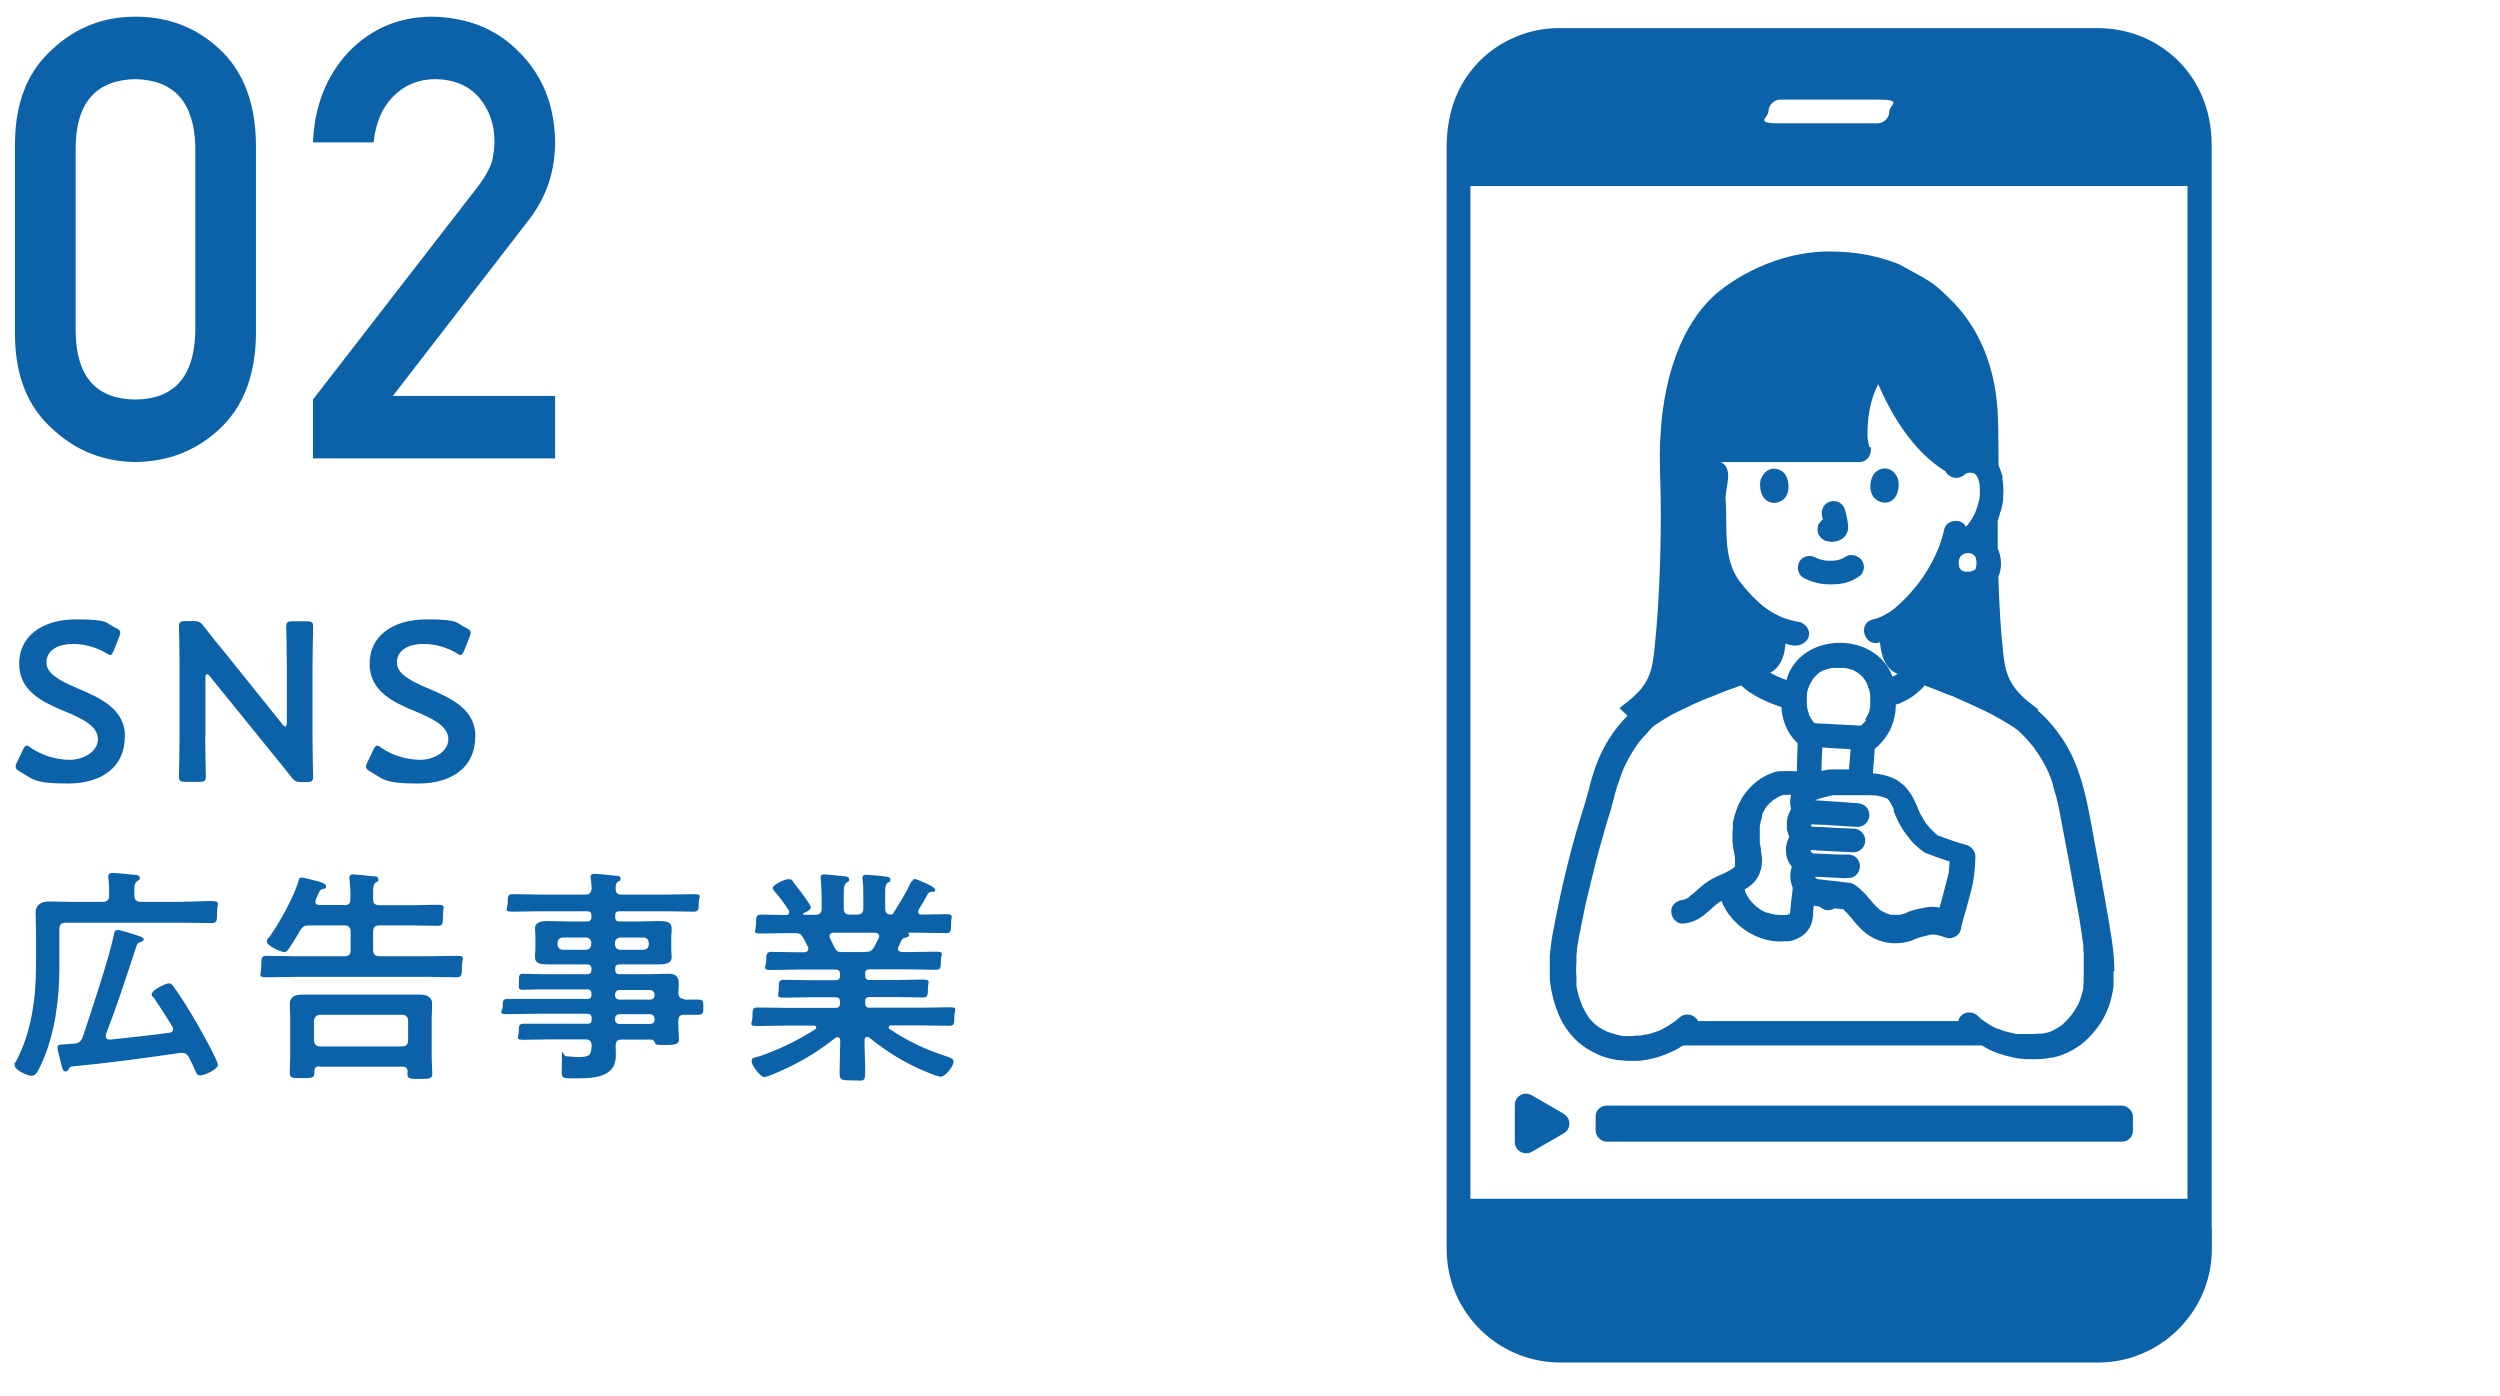 <?xml version="1.0" encoding="UTF-8"?>
<svg id="_レイヤー_1" xmlns="http://www.w3.org/2000/svg" version="1.1" viewBox="0 0 1200 670">
  <!-- Generator: Adobe Illustrator 29.2.1, SVG Export Plug-In . SVG Version: 2.1.0 Build 116)  -->
  <defs>
    <style>
      .st0 {
        fill: #0b62a9;
      }

      .st1 {
        fill: #0b62a9;
      }
    </style>
  </defs>
  <g>
    <path class="st1" d="M59.9,353.7c0,14.1-10.6,22.4-27.4,22.4s-16.8-2.3-22.9-5.7c-1.4-.8-2.1-1.4-2.1-2.4s.2-1.2.7-2.2l2.7-5.7c.7-1.4,1.1-2.2,1.9-2.2s1.2.4,2.1,1.1c5.2,3.6,12.2,5.7,18.6,5.7s13.5-3.8,13.5-9.9-7-9.7-16-13.4c-10.6-4.4-21.8-9.7-21.8-22.8s10.8-21.3,27.4-21.3,14,1.9,18.8,4c1.5.8,2.3,1.3,2.3,2.3s-.2,1.2-.5,2.1l-2.5,6.4c-.7,1.5-1.1,2.3-1.7,2.3s-1.2-.3-2.2-1c-4-2.4-9.8-4.3-15.5-4.3-8.7,0-13,3.8-13,8.9s5.7,8.5,14.7,12.3c11.4,4.8,23,10.1,23,23.2v.2h-.1Z"/>
    <path class="st1" d="M98.5,353.5c0,6.3.3,18.3.3,19.1,0,2.3-.7,2.7-3.2,2.7h-6.5c-2.5,0-3.2-.4-3.2-2.7s.3-12.8.3-19.1v-34.7c0-6.1-.3-17.2-.3-18,0-2.3.7-2.7,3.2-2.7h3.6c2.7,0,3.5.4,5.2,2.6,3.4,4.5,6.9,8.7,10.4,13l27.3,34c.5.7,1,1,1.3,1,.5,0,.8-.7.8-1.7v-27c0-6.3-.3-18.3-.3-19.1,0-2.3.7-2.7,3.2-2.7h6.5c2.5,0,3.2.4,3.2,2.7s-.3,12.8-.3,19.1v34.7c0,6,.3,17.2.3,18,0,2.3-.7,2.7-3.2,2.7h-2.2c-2.7,0-3.6-.4-5.2-2.6-3.3-4.1-6.4-8.1-10-12.4l-29-35.8c-.5-.7-1-1-1.3-1-.5,0-.8.7-.8,1.7v28.2h-.1l-0-0Z"/>
    <path class="st1" d="M228.1,353.7c0,14.1-10.6,22.4-27.4,22.4s-16.8-2.3-22.9-5.7c-1.4-.8-2.1-1.4-2.1-2.4s.2-1.2.7-2.2l2.7-5.7c.7-1.4,1.1-2.2,1.9-2.2s1.2.4,2.1,1.1c5.2,3.6,12.2,5.7,18.6,5.7s13.5-3.8,13.5-9.9-7-9.7-16-13.4c-10.6-4.4-21.8-9.7-21.8-22.8s10.8-21.3,27.4-21.3,14,1.9,18.8,4c1.5.8,2.3,1.3,2.3,2.3s-.2,1.2-.5,2.1l-2.5,6.4c-.7,1.5-1.1,2.3-1.7,2.3s-1.2-.3-2.2-1c-4-2.4-9.8-4.3-15.5-4.3-8.7,0-13,3.8-13,8.9s5.7,8.5,14.7,12.3c11.4,4.8,23,10.1,23,23.2v.2h-.1Z"/>
    <path class="st1" d="M87.9,432.8c4.6,0,9-.3,13.6-.3s2.7,1.2,2.7,5.3,0,5.3-2.7,5.3c-4.6,0-9-.2-13.6-.2H31.6c-2.2,0-3.1.9-3.1,3.1v18.6c0,14.8-2.1,31.2-8.1,44.9-2.2,5-3.3,6.9-5.2,6.9s-8.2-2.6-8.2-5.2.2-.9.4-1.2c7.8-14.3,9.9-31.2,9.9-47.1v-15c0-3.4-.2-6.8-.2-10.1s2.6-5.1,6.4-5.1,7.4.2,11.2.2h14.6c2.2,0,3.1-1,3.1-3.1s0-5.6-.4-8.3v-1c0-1.2,1-1.5,2.1-1.5,1.7,0,8.3.7,10.4.9.9,0,2.6.2,2.6,1.5s-.7,1-1.3,1.6c-1.4,1-1.4,2.7-1.3,6.8,0,2.1,1,3.1,3.1,3.1h20.4l-.1-.1ZM73.5,478.9c-.3-.5-.7-1-.7-1.6,0-2.2,6.9-5.3,8.2-5.3s1.6.7,2.2,1.4c3.3,4.5,8.1,12.2,10.9,17.1,1.6,2.8,10.5,18.4,10.5,20.6,0,2.2-6.4,5.1-8.4,5.1s-1.8-1.1-3.4-4.4c-.5-1.1-1.2-2.5-2.1-4.3-.8-1.3-1.6-2.1-3.3-2.1s-.5,0-.9,0c-17.3,2.5-34.7,4.9-52,6.5-.9.2-1,.4-1.4,1.1-.4.7-.8,1.3-1.6,1.3-1.4,0-1.5-1.3-2-3.1-.3-1.2-1.9-7.3-1.9-8.3,0-1.5,1.1-1.5,3.1-1.6.8,0,1.5,0,2.5-.2s1.9,0,2.8-.2c2.2-.3,2.8-1.1,3.7-3.1,4.1-12.3,12.5-37.3,15-49.3.2-1.2.4-2.1,1.9-2.1s8.5,2.3,10.1,2.9c.8.2,2.3.8,2.3,1.6s-.9,1.1-1.9,1.4c-.8.3-1.2.8-1.5,1.5-4.7,14.4-9.4,28.8-14.8,42.8v.9c0,.8.5,1.6,2.1,1.5,9.5-1,19-2,28.5-3.3,1,0,1.7-.7,1.7-1.7s0-.7-.3-1.1c-2.9-4.9-6.1-9.7-9.3-14.5v.4h0l0.0.1Z"/>
    <path class="st1" d="M165.2,434.5c2.2,0,3-.9,3-2.9.1-3.2-.1-6.2-.4-9.3,0-.3-.1-.8-.1-1.1,0-1.2.9-1.5,1.9-1.5s7.5.7,9.2.9c1,0,2.8,0,2.8,1.4s-.5,1.1-1.3,1.6c-1.1.9-1.2,2.4-1.2,4.8v3.3c0,2.1,1.1,2.8,3.1,2.8h15.3c4.3,0,8.4-.2,12.6-.2s2.5,1.2,2.5,5.1.1,5-2.5,5c-4.3,0-8.4-.2-12.6-.2h-15.3c-2.2,0-3.1.9-3.1,3.1v8.6c0,2.2.9,3.1,3.1,3.1h23.5c4.5,0,8.9-.2,13.5-.2s2.5,1.3,2.5,5.1.1,5.2-2.5,5.2c-4.5,0-9.1-.2-13.5-.2h-64.3c-4.5,0-9,.2-13.5.2s-2.5-1.3-2.5-5.2,0-5.1,2.5-5.1c4.5,0,9,.2,13.5.2h23.9c2.2,0,3-.9,3-3.1v-8.6c0-2.2-1-3.1-3-3.1h-16.8c-2.3,0-3.2.4-4.4,2.4-1.4,2.4-3.6,6.1-5.2,8.4-.7,1-1.3,2-2.4,2-1.8,0-8.4-3.1-8.4-4.9s.8-1.7,1.2-2.3c5-7.1,11.7-19.1,14.1-27.3.2-.8.4-1.3,1.3-1.3s6.2,1.4,7.5,1.7c1.1.3,4.3,1.1,4.3,2.5s-.8,1.1-1.5,1.3c-1.7.5-1.7,1.2-3.4,5.1-.1.3-.2.5-.2,1,0,1.6,1.6,1.6,2.1,1.6h11.9-.2l-0.0.1ZM153.4,511.8c-1.7,0-2.5.8-2.5,2.4v.9c0,2.4-1.5,2.4-5.9,2.4s-5.9,0-5.9-2.4.2-5.5.2-8.1v-18.5c0-2.2-.2-4.4-.2-6.5,0-4,3.2-4.6,6.4-4.6h55.4c3.1,0,6.5.4,6.5,4.5s-.2,4.5-.2,6.7v18.8c0,2.6.3,5.9.3,8.1s-1.4,2.4-6,2.4-5.9,0-5.9-2.3,0-.8.1-1.2c-.1-1.6-.8-2.4-2.5-2.4h-39.9v-.2h.1ZM193,502.3c1.9,0,2.9-1.1,2.9-2.9v-9.4c0-1.9-1.1-2.9-2.9-2.9h-39.2c-2,0-2.8,1.1-3.1,2.9v9.4c.2,1.9,1.1,2.9,3.1,2.9h39.2Z"/>
    <path class="st1" d="M328.4,479.8h7c2.3,0,2.2,1.3,2.2,3.6s0,3.7-2.2,3.7h-6.9c-2.3,0-2.9,1-2.9,2.9v1.4c0,2.8.3,5.7.3,7.7s-1.7,2.5-6.3,2.5-4.8,0-5.3-1.3c-.4-.8-.8-1.3-1.7-1.3h-14.2c-2.1,0-2.8.8-2.9,2.8.1,1.1.1,3.9.1,5,0,10.6-11.2,10.8-19.2,10.8s-6.7.5-6.7-8.1.4-2.5,2.1-2.5,3.5.4,6.1.4c5.5,0,5.9-1.4,6.1-5.7-.2-2.1-1-2.8-3.1-2.8h-16c-4.4,0-8.8.2-13.3.2s-2.6-.9-2.6-3.9.1-3.8,2.6-3.8h30.3c1.4,0,2.1-.5,2.1-2v-.7c0-1.4-.7-2.1-2.1-2.1h-24.5c-4.6,0-9.3.2-14,.2s-2.1-1.4-2.1-3.7-.1-3.6,2.2-3.6h38.3c1.4,0,2.1-.5,2.1-2v-.5c0-1.4-.7-2.1-2.1-2.1h-22.5c-2.7,0-5.5.2-8.2.2s-2-1-2-3.9,0-3.8,1.9-3.8c2.7,0,5.6.2,8.3.2h22.5c1.4,0,2.1-.7,2.1-2.1v-.5c0-1.4-.7-2.1-2.1-2.1h-18.8c-3.3,0-6.2-.2-6.2-3.5s.2-2.1.2-3.9v-5.9c0-1.9-.2-2.8-.2-3.9,0-3.4,3.7-3.6,6.2-3.6s6.5.2,9.8.2h9c1.4,0,2.1-.7,2.1-2.1v-.7c0-1.5-.7-2.1-2.1-2.1h-22.2c-4.5,0-8.9.2-13.5.2s-2.4-1.2-2.4-4.3,0-4.1,2.4-4.1c4.5,0,9,.2,13.5.2h21.3c2.1,0,2.8-.8,3.1-2.9-.1-1.5-.2-3.1-.4-4.6,0-.3-.1-.8-.1-1,0-1.3.9-1.5,2-1.5s7.7.7,9.5.9c1.1,0,2.9,0,2.9,1.4s-.5,1-1.3,1.5c-1.1.9-1.1,1.9-1.1,3.2,0,2.2.9,3,2.9,3h21.1c4.6,0,9-.2,13.5-.2s2.4,1.2,2.4,4.1.1,4.3-2.4,4.3c-4.5,0-9-.2-13.5-.2h-22.1c-1.4,0-2.1.5-2.1,2.1v.7c0,1.4.5,2.1,2.1,2.1h9c3.3,0,6.5-.2,9.8-.2s6.2.2,6.2,3.6-.2,2.1-.2,3.9v5.9c0,1.9.2,2.8.2,3.9,0,3.3-3.6,3.5-6.1,3.5h-18.9c-1.4,0-2.1.5-2.1,2.1v.5c0,1.4.5,2.1,2.1,2.1h14.7c2.9,0,5.9-.2,8.8-.2s4.9,1,4.9,4.4-.2,3.3-.2,4.8c.1,2,1,2.8,2.8,2.9v.3h0l0-0ZM270.2,450c-1.5,0-2.6,1.1-2.6,2.6v.7c0,1.5,1.1,2.6,2.6,2.6h11c1.5,0,2.6-1.1,2.6-2.6v-.7c0-1.5-1.1-2.6-2.6-2.6h-11ZM295.2,453.3c0,1.5,1.1,2.6,2.6,2.6h11c1.5,0,2.6-1.1,2.6-2.6v-.7c0-1.5-1.1-2.6-2.6-2.6h-11c-1.5,0-2.6,1.1-2.6,2.6v.7ZM295.2,477.7c0,1.3.9,2.1,2.1,2.1h14.8c1.2,0,2.1-.8,2.1-2.1v-.4c-.1-1.2-.9-2-2.1-2.1h-14.8c-1.2,0-2,.9-2.1,2.1v.4ZM297.3,486.8c-1.2,0-2,.9-2.1,2.1v.5c0,1.3.9,2.1,2.1,2.1h14.8c1.2,0,2.1-.8,2.1-2.1v-.5c-.1-1.2-.9-2-2.1-2.1h-14.8Z"/>
    <path class="st1" d="M437.9,423c.2-.5.5-1.1,1.2-1.1s9.8,3.6,9.8,5.1-1.2,1-1.4,1c-.9,0-1.5.3-2.1,1-1,2-3.3,5.8-4.4,7.6-.2.3-.3.5-.3,1,0,1.1.8,1.4,1.6,1.4,3.9,0,7.8-.2,11.8-.2s2.4,1.2,2.4,4.6,0,4.5-2.4,4.5c-4.6,0-9-.2-13.6-.2h-4.3c-.3,0-.3.2-.1.4.1.2.3.4.3.7,0,.8-1,1-1.5,1.2-1.2.3-1.5.4-2.2,1.3-.4,1-1,2.1-1.4,3.1-.1.3-.3.7-.3,1,0,1.2,1,1.5,2.1,1.6h2.8c4.5,0,8.8-.2,13.3-.2s2.4,1.4,2.4,4.4.1,4.3-2.3,4.3c-4.5,0-8.9-.2-13.4-.2h-18.5c-1.4,0-2.1.5-2.1,2.1v.9c0,1.4.5,2.1,2.1,2.1h13c4.1,0,8.3-.2,12.5-.2s2.5,1.2,2.5,4.3,0,4.3-2.5,4.3c-4.3,0-8.4-.2-12.5-.2h-13c-1.4,0-2.1.5-2.1,2v1c0,1.4.5,2.1,2.1,2.1h24.4c4.6,0,9.2-.2,13.8-.2s2.5,1.1,2.5,4.4,0,4.5-2.4,4.5c-4.7,0-9.4-.2-14-.2h-14c-.5,0-1.1.2-1.1.9s.1.5.4.8c8.3,5.7,17.6,10,27.1,13.1,2.5.8,3.6,1.3,3.6,2.6,0,2.3-3.9,7.2-6.1,7.2s-10.7-3.9-13-5c-7.5-3.6-14.9-8.5-21.3-13.7-.3-.3-.7-.4-1.1-.4-.9,0-1.1.8-1.2,1.5v1c0,4.8.3,9.7.3,14.6,0,4.9-1.2,3.8-6.2,3.8s-6.1,0-6.1-3.7.3-9.8.3-14.7v-.8c-.1-.9-.3-1.5-1.3-1.5s-.7,0-1,.3c-7.6,6.1-16,11.2-25.2,15.4-2.3,1-7.4,3.4-9,3.4s-6-5.3-6-7.5,1.4-1.7,3.8-2.5c9.2-3.1,18.6-7.7,26.8-13,.2-.2.4-.4.4-.9s-.5-.8-1-.8h-13.2c-4.6,0-9.3.2-14,.2s-2.4-1.3-2.4-4.5,0-4.4,2.4-4.4c4.7,0,9.4.2,14,.2h23.5c1.4,0,2.1-.7,2.1-2.1v-.9c0-1.5-.7-2.1-2.1-2.1h-12.3c-4.1,0-8.4.2-12.5.2s-2.5-1.2-2.5-4.3,0-4.3,2.5-4.3c4.1,0,8.4.2,12.5.2h12.3c1.4,0,2.1-.5,2.1-2.1v-.9c0-1.5-.7-2.1-2.1-2.1h-17.6c-4.5,0-8.9.2-13.4.2s-2.3-1.7-2.3-4.3-.1-4.4,2.4-4.4c4.5,0,8.8.2,13.3.2h2.5c.2,0,2,0,2-1.6s-.1-.7-.2-1c-.7-1.4-1.3-2.7-2.1-4.1-1.1-1.9-1.9-2.5-4-2.5h-2.8c-4.6,0-9.1.2-13.6.2s-2.4-1.2-2.4-4.5,0-4.6,2.4-4.6c3.6,0,7.2.2,10.8.2h1.2c.8,0,1.5-.3,1.5-1.3s0-.5-.2-1c-2.1-3.2-4.3-6.1-6.7-8.9-.3-.4-1-1.2-1-1.7,0-1.6,5.7-4.3,7.6-4.3s1.6.5,2.8,2.1c.2.3.5.8,1,1.3,1.2,1.4,6.9,8.8,6.9,10.1s-2.4,2.4-3.5,2.8c-.1,0-.2.2-.2.4,0,.3.2.4.5.4h5.3c2.1,0,3.1-.9,3.1-2.9v-3.4c0-3.5-.1-7-.4-10.5,0-.3-.1-.7-.1-1,0-1.3.8-1.6,1.9-1.6s7.4.7,9.2.9c1.1,0,2.6.2,2.6,1.5s-.4,1-1.3,1.6c-1.2,1-1.3,2.8-1.3,6v6.4c0,2.1.9,2.9,3.1,2.9h3.2c2.2,0,3.1-.9,3.1-2.9v-6.2c0-2.5,0-5-.4-7.5v-1c0-1.3.8-1.5,1.8-1.5s7.2.5,8.8.8c1,0,2.8.2,2.8,1.5s-.5,1-1.3,1.5c-1.1.9-1.2,2.3-1.2,5v7.4c0,1.7.7,2.8,2.6,2.9.8,0,1.1-.3,1.5-1,3.1-4.9,6.1-9.8,8.5-15h.4l0.0 0ZM415.3,456.9c2.4,0,3.1-.4,4.4-2.5.7-1.3,1.3-2.7,2.1-4.1.1-.2.2-.5.2-.9,0-1.3-1-1.6-2.1-1.7h-19.7c-1.1,0-2,.4-2,1.6s.1.7.2,1c2.7,5.5,2.7,6.7,5.6,6.7h11.3v-.1Z"/>
  </g>
  <g id="_レイヤー_1-2-2">
    <g>
      <path class="st1" d="M1061.6,589.4V69.5c0-17.3-6.9-33.7-20.8-44.5-9.6-7.5-21.3-11.4-33.4-11.5h-260.8c-14.8.5-29.2,7.2-38.9,18.5-9.5,11-13.3,24.4-13.3,38.7v521c0,4.8-.2,9.7.4,14.5,3.3,27.2,26.5,47.7,53.9,47.8h259c29.5-.3,53.7-24.4,54-54v-10.8.2h-.1ZM979.9,575.4h-274.1V89.3h344.2v486.1h-70.2.1ZM848.9,53.5c0-3.1,2.7-5.7,5.7-5.7h46.6c12.9,0,5.6,2.6,5.7,5.7,0,3.1-2.7,5.7-5.7,5.7h-46.7c-12.9,0-5.6-2.6-5.7-5.7h.1Z"/>
      <g>
        <path class="st1" d="M750.6,534.6l-15.4-8.9c-3.6-2.1-8.1.5-8.1,4.7v17.8c0,4.1,4.5,6.7,8.1,4.7l15.4-8.9c3.6-2.1,3.6-7.2,0-9.3h0v-.1Z"/>
        <rect class="st1" x="765.9" y="530.7" width="257.9" height="17.3" rx="5.2" ry="5.2"/>
      </g>
      <g>
        <path class="st1" d="M888.6,266.4c-1.3,0-2.3.5-3.4,1.2.3-.2.4-.3,0,0-.2,0-.3.2-.5.3-.2,0-.3.2-.5.3-1,.4-2,.6-3,.8h0c-1.8.2-3.6.2-5.4,0h0c-1.1-.2-2.2-.5-3.3-.9h0c-.3-.2-.7-.3-1-.5-2.6-1.4-6.3-.8-7.8,2-1.4,2.6-.8,6.3,2.1,7.8,4.1,2.2,8.6,3.2,13.3,3.1,2.7,0,5.6-.3,8.2-1.2,2.2-.8,3.9-1.7,5.7-3.1,1.1-.8,1.7-2.8,1.7-4s-.6-3.1-1.7-4c-1.1-1-2.5-1.8-4-1.7h-.4l0-.1Z"/>
        <path class="st1" d="M874.1,258.2c.7.7,1.5,1.2,2.5,1.5.9.1,1.7.3,2.6.4,1.5,0,2.9-.4,4.2-1,1.7-.8,3-2.5,3.5-4.3.4-1.6.2-2.7,0-4.3-.3-1.9-.8-3.9-1.3-5.8-.4-1.4-1.4-2.7-2.6-3.4-.6-.4-1.4-.6-2.1-.7-.8-.2-1.5-.1-2.3.1-1.4.5-2.7,1.3-3.4,2.6-.7,1.4-1,2.9-.6,4.4,0,.6.3,1.1.4,1.7-.6.3-1,.8-1.4,1.3-.5.6-.9,1.2-1,1.9-.3,1.5-.3,3.1.6,4.4.3.4.6.8.9,1.2h-0Z"/>
        <path class="st1" d="M845.2,229.9c-1,3.3-.3,10.8,5.9,11.5,8.2,0,8.6-9.2,5.9-13.5-2.3-3.5-8.9-5-11.7,2h-.1Z"/>
        <path class="st1" d="M905.1,241.3c6.2-.6,6.9-8.2,5.9-11.5-2.8-7-9.5-5.5-11.7-2-2.8,4.3-2.3,13.4,5.9,13.5h-.1Z"/>
        <path class="st1" d="M1014.9,466.1c0-10.2-2.1-20.4-3.8-30.3-.6-3.6-1.2-7.2-1.9-10.7,0-.6-.2-1.2-.3-1.8-1.4-7.8-2.9-15.6-4.3-23.4-1.8-9.8-3.5-19.7-6.8-29.1-.3-.8-.5-1.5-.8-2.2-.2-.5-.4-1-.6-1.6-.7-1.6-1.4-3.2-2.1-4.8-1.3-2.6-2.7-5.1-4.3-7.5-.2-.3-.5-.7-.7-1-2.5-3.7-5.4-7.2-8.6-10.3-.8-.8-1.6-1.5-2.5-2.3v-.7c-5.2-3.9-10.5-8.1-13.4-13.9-2.2-4.4-2.9-9.4-3.4-14.3-1.1-10.2-1.8-22.5-2.2-35.3,1.1-2.5,1.5-5.4,1.2-8.1-.2-1.9-.7-3.8-1.5-5.5v-13.4c.2-.4.4-.9.5-1.3v-.3c.2-.5.3-.9.5-1.4v-.3c0-.4.3-.7.4-1.1.6-1.9,1-3.8,1.2-5.7v-1.4c.2-1.9.2-3.8,0-5.7,0-.8-.2-1.6-.3-2.4v-1h0c0-.8-.3-1.5-.5-2.1,0-.4-.3-.9-.4-1.3h0c-.3-.9-.6-1.7-1-2.5,0-13.3-.2-23-.5-27.1-1.8-24.3-10.9-41.3-23.2-53.2-7.8-7.6-7.9-7.4-24.1-16.3-9.5-3.7-19.7-6.1-33.7-6.1-24.5,0-46.3,12.8-56,22.1-16.1,15.5-26.2,43.9-25,83,1,27.2,0,61.5-2.7,86.1-.5,4.9-1.2,9.8-3.4,14.2-2.9,5.8-8.3,9.9-13.4,13.8l3.9,3.6c-.9.9-1.7,1.8-2.6,2.8h0c-2.2,2.5-4.3,5.3-6.1,8.1-4.2,6.5-7,13.8-9,21.2-.3,1-.5,1.9-.7,2.9-.6,1.9-1.1,3.8-1.6,5.6-.2.6-.4,1.2-.5,1.7,0,.2-.2.5-.2.7-6.2,19.3-11,39.2-14.7,59.1,0,.3,0,.5-.2.8-.2,1.1-.4,2.3-.6,3.4-.2,1.1-.4,2.3-.5,3.4,0,.6-.2,1.1-.2,1.7s0,1.1-.2,1.7c0,.6,0,1.1-.2,1.7v11.8c.3,3.2.9,6.3,1.7,9.4,0,.4.2.9.4,1.3.2.6.3,1.2.5,1.7s.4,1.1.6,1.7c.2.5.4.9.6,1.4v.3c.2.4.3.8.5,1.2,1.2,2.8,2.7,5.5,4.6,7.9,0,.2.2.3.4.5.3.4.7.9,1,1.3,1.9,2.3,4.2,4.3,6.7,6,.2.2.5.3.8.5h0c3.6,2.3,7.7,4.1,11.9,5,.5,0,1,.2,1.4.3.3,0,.5,0,.8.2h.8c.5,0,1,0,1.5.2.8,0,1.5,0,2.3.2h5c.9,0,1.8,0,2.7-.2.5,0,1,0,1.4-.2.9,0,1.7-.3,2.6-.5.4,0,.9-.2,1.3-.3.4,0,.9-.2,1.3-.3.4,0,.9-.2,1.3-.4.2,0,.5,0,.7-.2,1.7-.6,3.3-1.2,4.9-1.9.7-.3,1.5-.7,2.2-1,1.4-.7,2.7-1.5,4-2.4h143.4s.3.2.4.2c.9.5,1.8,1,2.7,1.5.7.4,1.4.7,2.1,1,.4.2.8.4,1.2.5.6.2,1.2.5,1.8.7.3,0,.6.2,1,.3.3,0,.7.2,1,.3s.7.2,1,.3.7.2,1,.3c.4,0,.8.2,1.2.3.5,0,.9.2,1.3.3.9.2,1.8.4,2.7.5.6,0,1.1.2,1.7.2s1.1,0,1.7.2h5c2.3,0,4.6-.2,6.8-.6.5,0,.9-.2,1.4-.2s.5,0,.8-.2c.5,0,.9-.2,1.3-.3.3,0,.7-.2,1-.3.5,0,1-.3,1.4-.5h0c.4,0,.9-.3,1.3-.5.2,0,.3,0,.5-.2.2,0,.3,0,.5-.2.6-.2,1.2-.5,1.7-.8.4-.2.8-.4,1.3-.7.2,0,.4-.2.5-.3.3-.2.5-.3.8-.5,3.2-1.9,6-4.5,8.4-7.3.4-.5.8-1,1.2-1.5l.2-.2s.2-.3.3-.4c2.4-3.1,4.3-6.6,5.7-10.3.3-.9.6-1.8.9-2.7,0-.2,0-.4.2-.6v-.3c0-.2,0-.5.2-.7,0-.3.2-.6.2-.9.4-1.6.7-3.3.9-5v-7.3.2h.4l-0-0ZM815.2,490.3c-.3-.6-.7-1.2-1.2-1.7-2.4-2.2-5.7-2.2-8.1,0-.5.4-.9.8-1.4,1.2-.2.2-.4.3-.6.5h0c-.3.2-.6.4-.9.6h0c-.3.2-.6.4-.9.6-.5.3-.9.6-1.4.9-1,.6-2.1,1.2-3.2,1.8-.6.3-1.2.6-1.8.8h-.2c-.2,0-.5.2-.7.3h0c-.2,0-.5.2-.7.2-.8.3-1.7.6-2.6.8-.3,0-.5.2-.8.2h-.5c-.6,0-1.1.3-1.7.4-.4,0-.8.2-1.2.2h-1c-.9,0-1.7,0-2.6.2h-2.2c.5,0,0,0,0,0h-2.6c-.4,0-.9-.2-1.3-.3-.5,0-.9-.2-1.4-.3-.7-.2-1.3-.4-2-.6h0c-.3,0-.7-.2-1-.4h-.3c-.2,0-.3,0-.5-.2,0,0-.3,0-.4-.2h-.3c-1.2-.5-2.4-1.2-3.5-1.8-.5-.3-1.1-.7-1.6-1.1h0c-.2,0-.3-.3-.5-.4l-.2-.2s-.3-.2-.4-.3c-.8-.7-1.5-1.5-2.2-2.2h0s0-.2-.2-.3c0,0,0-.2-.2-.2h0c-.4-.6-.8-1.2-1.2-1.8s-.4-.6-.5-.9c-.5-.9-1-1.9-1.5-2.8-.2-.4-.4-.8-.5-1.2h0c0-.2,0-.4-.2-.6s0-.4-.2-.6c0-.2,0-.3-.2-.5-.2-.6-.4-1.1-.6-1.7-.2-.5-.3-1.1-.5-1.7,0-.4-.2-.9-.3-1.3,0-.3-.2-.6-.2-.9s-.2-.9-.3-1.3v-2.3h0v-.6h0v-1.6c-.2-2.2-.2-4.5,0-6.8v-2.6h0v-.7c0-.6,0-1.2.2-1.9v-.9h0c.2-1.7.5-3.4.8-5.1v-.2c.2-.9.3-1.8.5-2.6.5-2.6,1.1-5.2,1.6-7.9.4-2,.8-4,1.2-5.9.2-.8.4-1.7.6-2.5.2-1,.5-2,.7-2.9.4-1.8.9-3.6,1.3-5.4.7-3,1.5-6,2.2-9,.6-2.3,1.2-4.5,1.8-6.8.8-2.8,1.5-5.5,2.3-8.2.4-1.4.8-2.7,1.2-4.1.7-2.4,1.4-4.7,2.2-7.1h0c0-.2,0-.3.2-.5h0v-.6c.6-1.7,1-3.4,1.4-5.2h0c.4-1.6.9-3,1.3-4.5.6-1.7,1.2-3.5,1.8-5.2.3-.8.6-1.6.9-2.4h0c.2-.5.4-.9.6-1.4,1.5-3.3,3.2-6.4,5.2-9.4.5-.7,1-1.5,1.5-2.2,0-.1.4-.5.5-.7h0c.2-.2.4-.5.5-.6.9-1.1,1.9-2.2,2.9-3.3.3-.4.7-.7,1-1.1h0c.3-.4.5-.6.8-.9l.5-.5h0c.2-.3.4-.4.5-.6,0-.1.3-.2.4-.4h0c.7-.3.6-.3.4-.2.3-.2.6-.5.8-.7,0,0,.2-.1.3-.2.4-.3.8-.5,1.2-.8,1.8-1.2,3.6-2.2,5.4-3.3,0,0,.2-.1.3-.2.3-.2.6-.3.9-.5.2-.1.5-.3.8-.4.5-.3,1-.5,1.6-.8l1.2-.6c.7-.4,1.4-.7,2.1-1,1.5-.7,2.9-1.4,4.4-2.1,1.6-.7,3.3-1.5,4.9-2.2,0,0,.2,0,.3-.1h0c.2,0,.4-.2.6-.2.8-.3,1.6-.7,2.4-1h.2c4.8-2.1,9.7-3.9,14.6-5.6h0c.4.3.8.6,1.1.9h0c.3.3.6.5.9.8.4.2.7.5,1,.8.4.3.8.6,1.2.8h0s.2.2.3.2c4.6,3,9.6,5.2,14.9,6.9,0,1.2.2,2.4.4,3.5.3,1.6.7,3.2,1.3,4.7,1.3,3.5,3.4,6.7,6.1,9.2-.2,4.5-.3,8.9-.4,13.4-2.6,0-5.3-.2-7.9,0h-1c-.3,0-.6.1-.9.2h-.2c-.4.1-.8.2-1.2.4-1.2.4-2.4.9-3.5,1.4-.5.3-1,.5-1.5.8-3.5,2.1-6.6,5-9,8.3-.2.3-.5.6-.7,1-.2.3-.4.6-.6,1-.2.3-.4.6-.5,1-.2.3-.3.6-.5.8,0,.3-.3.6-.4.9,0,.2-.2.4-.3.6,0,.3-.2.5-.3.8-.2.3-.3.7-.4,1.1-.2.5-.4,1.1-.6,1.7,0,.2,0,.4-.2.6-.2.7-.4,1.5-.6,2.2,0,.3,0,.6-.2.9,0,.3,0,.6-.2.9v2.3c0,.6,0,1.2-.2,1.8v4.2c0,.9,0,1.8.2,2.6.2,2,.7,4,1,6v.3h0v2.3h0v1.1h0v.2c0,.1-.2.3-.2.4h0c0,.2-.2.3-.4.4-.2.2-.3.3-.5.4h0c-.3.2-.6.4-1,.7,0,0-.2.2-.3.2-.6.3-1.1.6-1.7.9h0c-.2.1-.5.2-.7.4,0,0-.3.1-.4.2-.2,0-.3.1-.5.2-2.3,1-4.6,2-6.7,3.3-2.9,1.8-5.4,4.2-7.9,6.4-.3.3-1.5.9-1.6,1.4-.4.3-.8.5-1.1.7-.2.1-.5.3-.8.4h0c-.2,0-.7.2-.9.3-.4.1-2,.3-.2,0-3,.3-5.9,2.4-5.7,5.7,0,2.8,2.5,6,5.7,5.7,3.5-.3,6.6-1.5,9.4-3.6,2.5-1.9,4.7-4.1,7.2-6.1q.2-.2,0,0c.2,0,.7-.5.8-.6.3-.2.6-.4,1-.6.5,1.4,1.2,2.8,2,4.1,0,.2.2.3.3.5h0c.8,1.4,1.8,2.6,2.8,3.8.3.4.7.7,1,1.1.3.3.6.6.8.8.3.3.7.6,1,1h0c.4.3.8.7,1.2,1s.7.6,1.1.9c0,0,.2.1.3.2.2.2.5.4.8.6s.6.4.9.6c.2.1.4.3.6.4h0c.2.1.4.2.7.4l1.2.6c.3.1.6.3.9.5.3.1.5.2.8.4s.5.2.8.3c4.2,1.8,8.9,2.6,13.4,2.2s3-.3,0,0h1.6c.5,0,1-.2,1.5-.3,1.5-.4,3-1,4.3-1.8.2-.1.4-.3.6-.4,0,0,.2-.2.3-.2,1.3-.9,2.3-2.1,3.2-3.5.7-1.1,1.2-2.4,1.5-3.7v-.3c0-.3,0-.5.2-.8,0-.3,0-.7.2-1v-2c0-1,.2-2.1.3-3.1,1,.2,1.9.3,2.9.5.5.5,1.1.9,1.8,1.2.7.4,1.4.5,2.2.5s2.2-.3,3.2-.9c1.3.1,2.6.3,3.8.4h.2l2,2c.3.3.6.6.8.9.8.8,1.5,1.7,2.2,2.6.3.4.6.7.9,1.1.3.4.6.7,1,1.1.6.6,1.2,1.3,1.8,1.9,1.4,1.4,3,2.6,4.7,3.6,1.6,1,3.4,1.7,5.1,2.2.7.2,1.4.4,2,.5h0c3.3.7,6.8.6,10.2-.2,1-.2,1.9-.5,2.9-.9.5-.2.9-.4,1.4-.6.3-.1.6-.3,1-.4,0,0,.2,0,.3-.1.2,0,.5-.2.7-.2.7-.2,1.5-.4,2.2-.6,1-.2,1.9-.5,2.9-.7h1.9c.5.1,1.1.2,1.6.3,1.3.3,2.6.8,3.9,1.2,2.8,1,6.5-1.1,7-4,.6-3.2,1.6-6.3,2.5-9.4.8-3.1,1.7-6.3,2.5-9.4,1.4-5.2,1.9-10.8,2-16.2,0-2.5-1.8-4.8-4.2-5.5-3.7-1-7.3-2.2-10.9-3.5-1-.4-2-.8-3-1.1h0c-1.3-1.2-2.5-2.2-3.7-3.5-.3-.3-.6-.7-.9-1.1-.2-.2-.5-.8-.8-.9h0c-.2-.2-.3-.4-.5-.7,0-.2-.3-.5-.4-.7-.2-.4-.5-.7-.7-1.1h0c-.2-.5-.4-.9-.7-1.2-.2-.4-.4-.8-.6-1.1-.2-.5-.5-.9-.7-1.4,0-.2,0-.3-.2-.5,0-.2,0-.3-.2-.5h0c-.3-.9-.6-1.6-1-2.4,0-.1,0-.2-.2-.4-.2-.5-.4-1-.7-1.5-.4-.9-.9-1.8-1.4-2.6-.7-1.1-1.5-2.2-2.4-3.2-.3-.3-.6-.7-.9-1,0,0,0-.1-.2-.2h0c-.3-.2-.5-.5-.8-.7h-.2c-.4-.4-.7-.7-1.1-1-.2-.2-.5-.3-.7-.5-.2-.1-.4-.3-.6-.4h-.2c0-.1-.6-.4-.6-.4l-.6-.3c-3.1-1.5-6.6-2.2-10.1-2.5.3-3.9.6-7.9.9-11.8,2-1.5,3.7-3.5,5.2-5.5,1.7-2.3,2.9-4.9,3.7-7.6.8-2.6,1.2-5.4,1.2-8.1.2,0,.4-.2.5-.2.2,0,.4-.2.6-.2h.3c.2,0,.4-.2.5-.2,0,0,.2,0,.3-.1.3-.1.5-.2.8-.4,3.3-1.5,6.5-3.6,9.1-6.2h0c.6-.6,1.2-1.2,1.7-1.9,3.1,1.2,6.2,2.3,9.3,3.6.9.4,1.9.8,2.8,1.1h0c.2,0,.4.1.6.2.2,0,.4.2.6.2.6.2,1.2.5,1.8.8h0c.2,0,.4.2.6.3.3.1.6.3,1,.4,1,.5,2.1.9,3.1,1.4,1.2.5,2.4,1.1,3.6,1.6,0,0,.3.1.4.2,1.6.7,3.1,1.5,4.7,2.2l1.8.9,1.8.9c.8.4,1.5.8,2.2,1.2.3.2.6.3.9.5h0c1,.5,2,1.1,2.9,1.7.4.2.8.4,1.1.7l.6.3c1,.6,1.9,1.2,2.9,1.8.4.3.8.6,1.2.9.4.2.7.5,1.1.8h0c1.4,1.3,2.7,2.6,4,4,.2.2.4.5.6.7.2.2.4.4.5.6.3.3.5.6.8.9.5.6,1,1.2,1.5,1.8h0c.2.3.3.6.5.8.5.7,1,1.4,1.5,2.1.8,1.2,1.6,2.5,2.3,3.7,0,.2.3.5.4.7.7,1.2,1.3,2.5,1.9,3.7,0,.1,0,.3.2.4,0,.3.3.6.5,1v.2h0c0,.3.2.6.3.8h0c0,.3.2.6.4.9h0c.2.4.3.7.4,1.1.2.5.3,1,.5,1.4h0c0,.5.3.9.4,1.3v.5c.2.5.3,1.1.5,1.7,0,.3.2.7.3,1,.2.7.4,1.4.6,2.1,1.3,4.9,2.2,9.9,3.1,14.9,1.1,5.8,2.2,11.7,3.3,17.5h0c.3,1.7.6,3.3.9,5,.3,1.8.7,3.7,1,5.5.7,3.8,1.4,7.6,2.1,11.4.4,2.1.8,4.3,1.1,6.4h0c.3,2.2.7,4.3,1,6.5v.4c.2,1.3.4,2.6.6,3.9v.2h0v.4c0,.1,0,0,0,0h0v1.4c0,.5,0,1,.2,1.5v10.6c0,1.8,0,3.6-.2,5.4v.3h0v1c-.2.8-.4,1.6-.6,2.4-.2.8-.5,1.5-.7,2.3,0,.2,0,.3-.2.5,0,.2,0,.3-.2.5h0c0,.2,0,.4-.2.5h0v.2h0c-.2.4-.3.7-.5,1.1,0,.3-.3.6-.5.9-.5.9-1,1.8-1.5,2.6,0,0,0,.2-.2.2-.4.6-.9,1.3-1.3,1.9h0c-1.2,1.4-2.4,2.7-3.7,3.9-.3.2-.5.5-.8.7h0c-.7.4-.7.5-.5.3h0c-.3.2-.6.4-.9.6-.2.2-.5.3-.8.5s-.6.4-1,.6c-.5.2-.9.5-1.4.7,0,0-.3,0-.4.2h0c-.5.2-.9.3-1.4.5-.2,0-.5.2-.8.2s-.5,0-.7.2h-.4c-.3,0-.6.2-1,.2h-1.3c-2.3.2-4.6.3-6.8.2h-3.9c-.4,0-.8,0-1.2-.2h0c-1.5-.3-3.1-.7-4.6-1.1-.3,0-.7-.2-1-.3-.8-.3-1.6-.6-2.3-.9h-.5l-1.2-.6-1.2-.6c-.8-.4-1.5-.9-2.3-1.4h0c-.6-.4-1.3-.8-1.9-1.3,0,0-.4-.3-.6-.4h0c-.2,0-.3-.3-.4-.3-.6-.5-1.2-1-1.7-1.6-2.2-2.1-6-2.3-8.1,0-.7.7-1.1,1.6-1.4,2.5h-126.7l1.8.3h.2l.001-.1ZM897.3,214.7c-.3-1.5-.7-3.1-.9-4.6-.2-8.8,1.1-17.8,5.1-25.7h0c7.1,16.1,17.1,32.4,32.4,41.9,1.7,3.4,6.4,4.1,9.2,1.4.8-.7,2-.9,3.1-.8h0c.3.1.8.2,1.2.3,1,.4,1.5,1.2,1.9,2.2h0v-.2c.5,1.1.7,2.3.9,3.4.2,2.1.2,4.1,0,6.2-.4,2.4-1.1,4.7-2,7h0c-.8,1.9-2.1,4.1-3.2,5.5-.4.6-.9,1-1.4,1.5h0c-2-4.3-9.5-3.4-10.4,1.4-.6,2.8-1.4,5.5-2.4,8.1-2.6,6.6-6.1,12.7-10.4,18.3h0s0,.2-.2.2h0c-1.6,2-3.2,3.9-5,5.8h0c-1.9,1.9-3.8,3.8-5.9,5.5h0c0-.1.2-.2.3-.2,0,0-.2.2-.5.4h0c-3.1,2.3-6.5,4.3-10.3,5.1-7.5,2-3.7,13.5,3.6,10.9.5,6.1,2.4,12.7,8.5,15.2-.8.5-1.6.9-2.5,1.3-8.2-22.3-44.5-21.5-50.9,1.6-2.7-.9-5.3-2.1-7.8-3.5h0c4.8-2.4,6.8-7.8,7.2-12.9l.2-1.1c10.2,4.3,15.6-6.5,7-10.3-3-.4-5.9-1.2-8.8-2.3h0c-.4-.3-.7-.4-.6-.3-2-.9-3.9-1.9-5.7-3.1h0c-.8-.5-1.6-1.1-2.4-1.7h0c-3.9-3.2-7.4-6.8-10.5-10.8h0c-9.2-10.7-7-26-7.7-39.3-1-6.2,4.4-15.5-2.3-19.3h66.3c3.9,0,6.3-3.7,5.5-7.2h-.6l0.0.1ZM948.1,273.2h0v.2c-.2.2-.3.3-.4.4l.2-.2v-.2h0s0,.2-.2.2h-.2c-.3.2-.5.3-.8.5,0,0-.2,0-.3.1-.3,0-.7.2-1,.2h-1.9c-.3,0-.6-.1-.9-.2,0,0-.3,0-.4-.1-.3-.1-.5-.3-.8-.5l-.3-.3s0-.1-.2-.2c-.2-.3-.3-.5-.5-.8v-.4c0-.3-.2-.6-.2-.9v-2h0c.3-.6.5-1.2.7-1.8h0c.3-.3.4-.4.4-.5h0c0,.1-.2.3-.2.4h0c.2-.3.4-.4.4-.4l.3-.3c.3-.2.5-.3.8-.5.5-.1.6-.2.6-.2.2,0,.5-.1.7-.2h1.4c.3,0,.6.1.8.2h.2c.3.2.7.4,1,.6.2.1.3.3.4.4l.2.2c.2.4.4.7.6,1.1v.4c0,.2,0,.5.2.7h0v1.8h0c0,.2,0,.5-.2.8v.5h0v.2c0,.2,0,.3-.2.4h0v.4h-.2l0-0ZM905.6,383.2h.2c.3.4.6.7.9,1h0c0,.1,0,.3.2.3h0c.3.6.7,1.1,1,1.7,0,.2.2.4.3.5h0c0,.4.3.6.4.9.2.3.3.6.4.9v.7h0c0,.3.2.6.3.9.5,1.2,1,2.5,1.6,3.7.8,1.6,1.6,3.1,2.6,4.6.2.4.5.8.8,1.1,0,0,0,.1.2.2v.2c.6.8,1.2,1.6,1.9,2.3v.2c1.6,2,3.5,3.8,5.5,5.4.3.2.5.4.8.6h0c.3.2.6.5.9.7.4.3,1,.5,1.5.6.2,0,.4.2.5.2,1,.4,2,.8,3.1,1.2,2.3.8,4.7,1.7,7.1,2.4,0,1.2-.2,2.5-.3,3.8h0v.2h0v.3h0c0,.7-.2,1.2-.3,1.8-.2,1.1-.5,2.1-.8,3.2-.8,3-1.6,6.1-2.4,9.2-.3,1.2-.7,2.4-1,3.6-1.9-.3-3.7-.5-5.6-.2-2.7.4-5.4,1-8,1.8-.2,0-.4.1-.6.2h0c-.3.1-.7.2-1,.4h-.2c-.3.2-.5.4-.8.5h0c-.2,0-.4.2-.6.2h0c-.2,0-.5.2-.8.2s-.4.1-.6.2h0c-.3,0-.5.2-.8.2h-4.3c-.2,0-.4,0-.6-.2-.2,0-.4-.1-.6-.2-.2,0-.4-.1-.7-.2h-.2c-.6-.5-1.5-.7-2.2-1.1-.3-.2-.7-.4-1-.6h0c-.5-.4-.9-.8-1.4-1.3l-1-1-.3-.3c-.3-.3-.5-.6-.8-.9-.7-.8-1.3-1.6-2-2.3-.3-.3-.5-.6-.8-1-.2-.3-.5-.5-.7-.8-.4-.4-.7-.8-1.1-1.1s-.6-.6-.9-.9c-.6-.6-1.3-1.1-2-1.7-.3-.2-.7-.5-1-.7s-.6-.4-.8-.5h-.2c-.4-.3-.9-.5-1.4-.6h-.8c-.2,0-.4,0-.6-.1h-.4c-.4,0-.9-.1-1.3-.2-.5,0-1-.1-1.5-.2-2.5-.3-5.1-.6-7.6-.8-.5,0-1-.1-1.4-.2-.2,0-.6-.1-.9-.1h-.2c-.2,0-.4,0-.6-.1h0s-.2,0-.3-.1h-.2s0-.2-.5-.3h0l-.3-.3h0c0-.2,0-.3-.2-.4h1.9c1.9,0,3.8.2,5.6.3,1.9,0,3.8.2,5.6.3,1.4,0,2.9,0,4.3-.2,1.3-.2,2.8-1.5,3.4-2.6.7-1.2,1-3,.6-4.4-.4-1.2-1-2.3-2-3-.2-.2-.4-.3-.6-.4-1.2-.6-2.4-.8-3.6-.7h.7-3.1c-1.8,0-3.7-.1-5.5-.2-1.5,0-3-.2-4.5-.2h-.3l-3.6-.2h0c0-.1-.3-.2-.4-.3l-.3-.3c0-.1-.2-.4-.3-.6v-.4c1.6,0,3.1.2,4.7.3h.4c3.6.2,7.3.4,10.9.6,1.5,0,3,.1,4.5.2.4,0,.8,0,1.2-.1,2.5-.5,4.7-3,4.5-5.6,0-2.4-1.5-4.5-3.7-5.3-.6-.3-1.3-.4-2.1-.4-1.2,0-2.4,0-3.6-.1-3.5-.1-7.1-.3-10.6-.6h-1.3c-1.5,0-2.9-.2-4.4-.2h0c0-.1,0-.2-.2-.3v-.4h0v-.2h0v-.2h.6c1.4,0,2.8.2,4.3.2h1.4c3.5.2,7,.5,10.5.7,1.8.1,3.5.2,5.3.3h.4c2.9,0,5.5-2.9,5.4-5.7,0-2.8-1.9-4.9-4.5-5.5-.4,0-.8-.2-1.3-.2-1.5,0-2.9-.2-4.4-.3-3.4-.2-6.8-.5-10.2-.7-.8,0-1.6-.1-2.3-.2-1.1,0-2.2-.1-3.3-.2v-.2h.3c.2,0,.3,0,.2,0,.9-.3,1.7-.6,2.6-.9h.3c.6-.2,1.2-.4,1.8-.5,0,0,.3,0,.4-.1.7-.2,1.3-.3,2-.5.3,0,.6-.1.9-.2h17.1c.6,0,1.2,0,1.8.1h1.7c.5.1,1,.2,1.5.3h0c.3,0,.6.1.9.2.3,0,.6.2.9.3h.3s.7.3.8.4h.3s.3.2.4.2h0s0,.1.2.1h-.6.5l-0-.1ZM858.5,438.4v.3h0c0,.1-.3.3-.4.4h0s-.2.1-.3.1h-3.9s-.9-.2-1.1-.1h0c-.2,0-.5,0-.7-.1-.3,0-.6-.1-.9-.2h0c-.2,0-.4,0-.6-.2h-.6c-.3,0-.5-.2-.8-.3-.2,0-.5-.1-.7-.2h-.3s-.2-.1-.3-.1h-.2c-.3-.2-.7-.3-1-.5-.2-.1-.5-.3-.8-.4-.7-.4-1.5-.9-2.1-1.4h0c-.3-.2-.8-.8-.5-.4,0,0-.2-.2-.3-.2h0c-.6-.5-1.1-1-1.6-1.5s-1-1.1-1.4-1.6h0c-.2-.2-.3-.5-.5-.7h0c-.5-.8-.9-1.5-1.3-2.2-.2-.3-.3-.7-.5-1v-.2c0-.3-.2-.6-.3-.9.2,0,.3-.2.5-.3h0c1.3-.8,2.5-1.7,3.6-2.8l.5-.5c.9-1,1.7-2.1,2.2-3.3.2-.5.5-1,.6-1.5,0-.2,0-.4.2-.5h0c.7-2.1.9-4.3.7-6.6,0-.7-.2-1.4-.3-2,0-.5,0-1-.2-1.5v-.8c-.2-.9-.3-1.8-.5-2.7h0v-7.5h0v-.2c0-.7.3-1.4.4-2.1,0-.5.2-1,.4-1.5,0-.3.2-.7.3-1v-1.1h0c0-.2,0-.3.2-.4h0c0-.3.2-.6.4-.8.2-.5.5-1,.8-1.4v-.2c0-.2.2-.4.4-.6,0-.2.3-.4.4-.6,0,0,0-.2.2-.2h0c.3-.4.7-.8,1-1.1,0-.2.3-.3.5-.5s.3-.3.5-.4c.3-.3.6-.6,1-.9h0c.2-.1.3-.2.5-.3h0s.2-.1.3-.2c.4-.2.7-.5,1.1-.7l.4-.2c.2-.1.5-.3.8-.4l.3-.2h0c.3-.1.7-.2,1-.3.2,0,.4-.1.5-.2h3.6c-.6,2.3-.5,4.7,0,7-.3.4-.5.9-.7,1.3,0,.2-.2.4-.3.6,0,.3-.3.7-.4,1,0,.2,0,.3-.2.5,0,.3-.2.7-.2,1h0c0,.4,0,.7-.2,1v1.9h0v.7h0v1.6c0,.2,0,.5.2.7.2.7.4,1.3.6,2,0,.3.2.6.4.9-1.2,2.1-1.8,4.4-1.6,6.9,0,2.9,1.1,5.4,2.8,7.5-.4,1-.6,2.1-.7,3.3-.2,2.3.2,4.6,1.1,6.7,0,1.3-.3,2.6-.4,3.8-.3,2.5-.6,5.1-.8,7.6h0c0,.4-.2.8-.3,1.1v.5l-.5-.7h0l-0.0 0ZM874.6,358.8c1,0,2,.1,3,.2,3.6.2,7.2.4,10.7.6-.2,3.2-.5,6.4-.8,9.7h-7.2c-1.1,0-2.2,0-3.3.2-.5,0-.9.2-1.3.3h0c-.5,0-1,.2-1.4.3h0c0-3.7.2-7.4.4-11.1v-.2h-.1ZM895.8,345.6c0,.2-.2.3-.4.5h0c-.3.3-.6.7-.9,1-.4.4-.9.8-1.3,1.2-3.9-.2-7.8-.4-11.7-.6-2.4-.1-4.9-.3-7.3-.4-1.1,0-2.1-.1-3.2-.2h0l-.5-.5c-.2-.2-.4-.4-.6-.7,0-.1-.2-.2-.2-.3,0,0,0,.1.2.3h0s0-.2-.2-.3h0c0-.2,0-.3-.2-.4-.4-.6-.8-1.3-1.1-2v-.2c0-.1-.3-.7-.3-.9-.2-.5-.3-.9-.4-1.4h0c0-.3-.2-.5-.2-.8s0-.7-.2-1v-4.9h0v-.7c0-.8.3-1.5.5-2.3,0-.5.4-1,.6-1.6,0-.2,0-.4.2-.6h0c.2-.3.3-.7.5-1,.4-.7.8-1.3,1.2-2h0c.3-.2.5-.6.8-.9.5-.6,1.1-1.1,1.6-1.6h0c.5-.3.9-.6,1.3-.9.5-.3,1-.5,1.5-.8h.2c.2,0,.4-.1.4-.1,1.1-.4,2.3-.7,3.5-.9h5.4c.3,0,.5,0,.8.1.5,0,1,.2,1.5.3.5.1,1,.3,1.5.4.2,0,.5.2.7.3h0c.9.4,1.8.9,2.6,1.5,0,0,.4.3.5.4h0c.4.3.7.6,1,.9s.7.6.9,1c0,0,0,.3.4.5.5.7,1,1.5,1.3,2.2,0,.2.2.3.2.5h0c0,.2,0,.4.2.5v.4c.5.9.7,1.8.9,2.8,0,.4.2.8.2,1.2h0v4.8h0v.4c0,.3,0,.5,0,.3,0,.3,0,.6-.2,1h0c0,.3,0,.7-.2,1,0,.5-.3,1-.5,1.4,0,.2,0,.3-.2.5-.4.7-.7,1.4-1.1,2.1,0,.2-.2.3-.3.5h.6v0Z"/>
        <path class="st1" d="M898.3,338.9v-.4.4Z"/>
      </g>
    </g>
  </g>
  <g>
    <path class="st0" d="M7.2,68.344c.185-19.394,6.2-34.323,18.041-44.79,11.094-10.368,24.333-15.554,39.717-15.554,15.85,0,29.322,5.193,40.418,15.579,11.28,10.482,17.106,25.437,17.48,44.86v92.75c-.374,19.329-6.2,34.235-17.48,44.716-11.096,10.385-24.568,15.673-40.418,15.867-15.384-.194-28.623-5.472-39.717-15.842-11.841-10.464-17.856-25.346-18.041-44.646v-92.938ZM93.746,70.221c-.563-21.1-10.157-31.844-28.788-32.232-18.725.388-28.273,11.132-28.647,32.232v89.328c.374,21.296,9.923,32.04,28.647,32.232,18.631-.192,28.225-10.936,28.788-32.232v-89.328Z"/>
    <path class="st0" d="M150.216,191.772l79.699-102.907c3.081-4.143,5.182-7.997,6.304-11.562.746-3.372,1.12-6.552,1.12-9.541,0-7.899-2.382-14.79-7.146-20.667-4.952-5.878-11.959-8.912-21.02-9.105-8.034,0-14.715,2.65-20.038,7.949-5.514,5.301-8.781,12.771-9.809,22.405h-29.11c.743-17.474,6.432-31.923,17.063-43.35,10.724-11.136,23.917-16.8,39.584-16.994,17.53.194,31.752,5.968,42.662,17.325,11.096,11.26,16.737,25.554,16.924,42.876,0,13.861-4.102,26.181-12.304,36.958l-65.572,84.89h77.876v29.989h-116.233v-28.268Z"/>
  </g>
</svg>